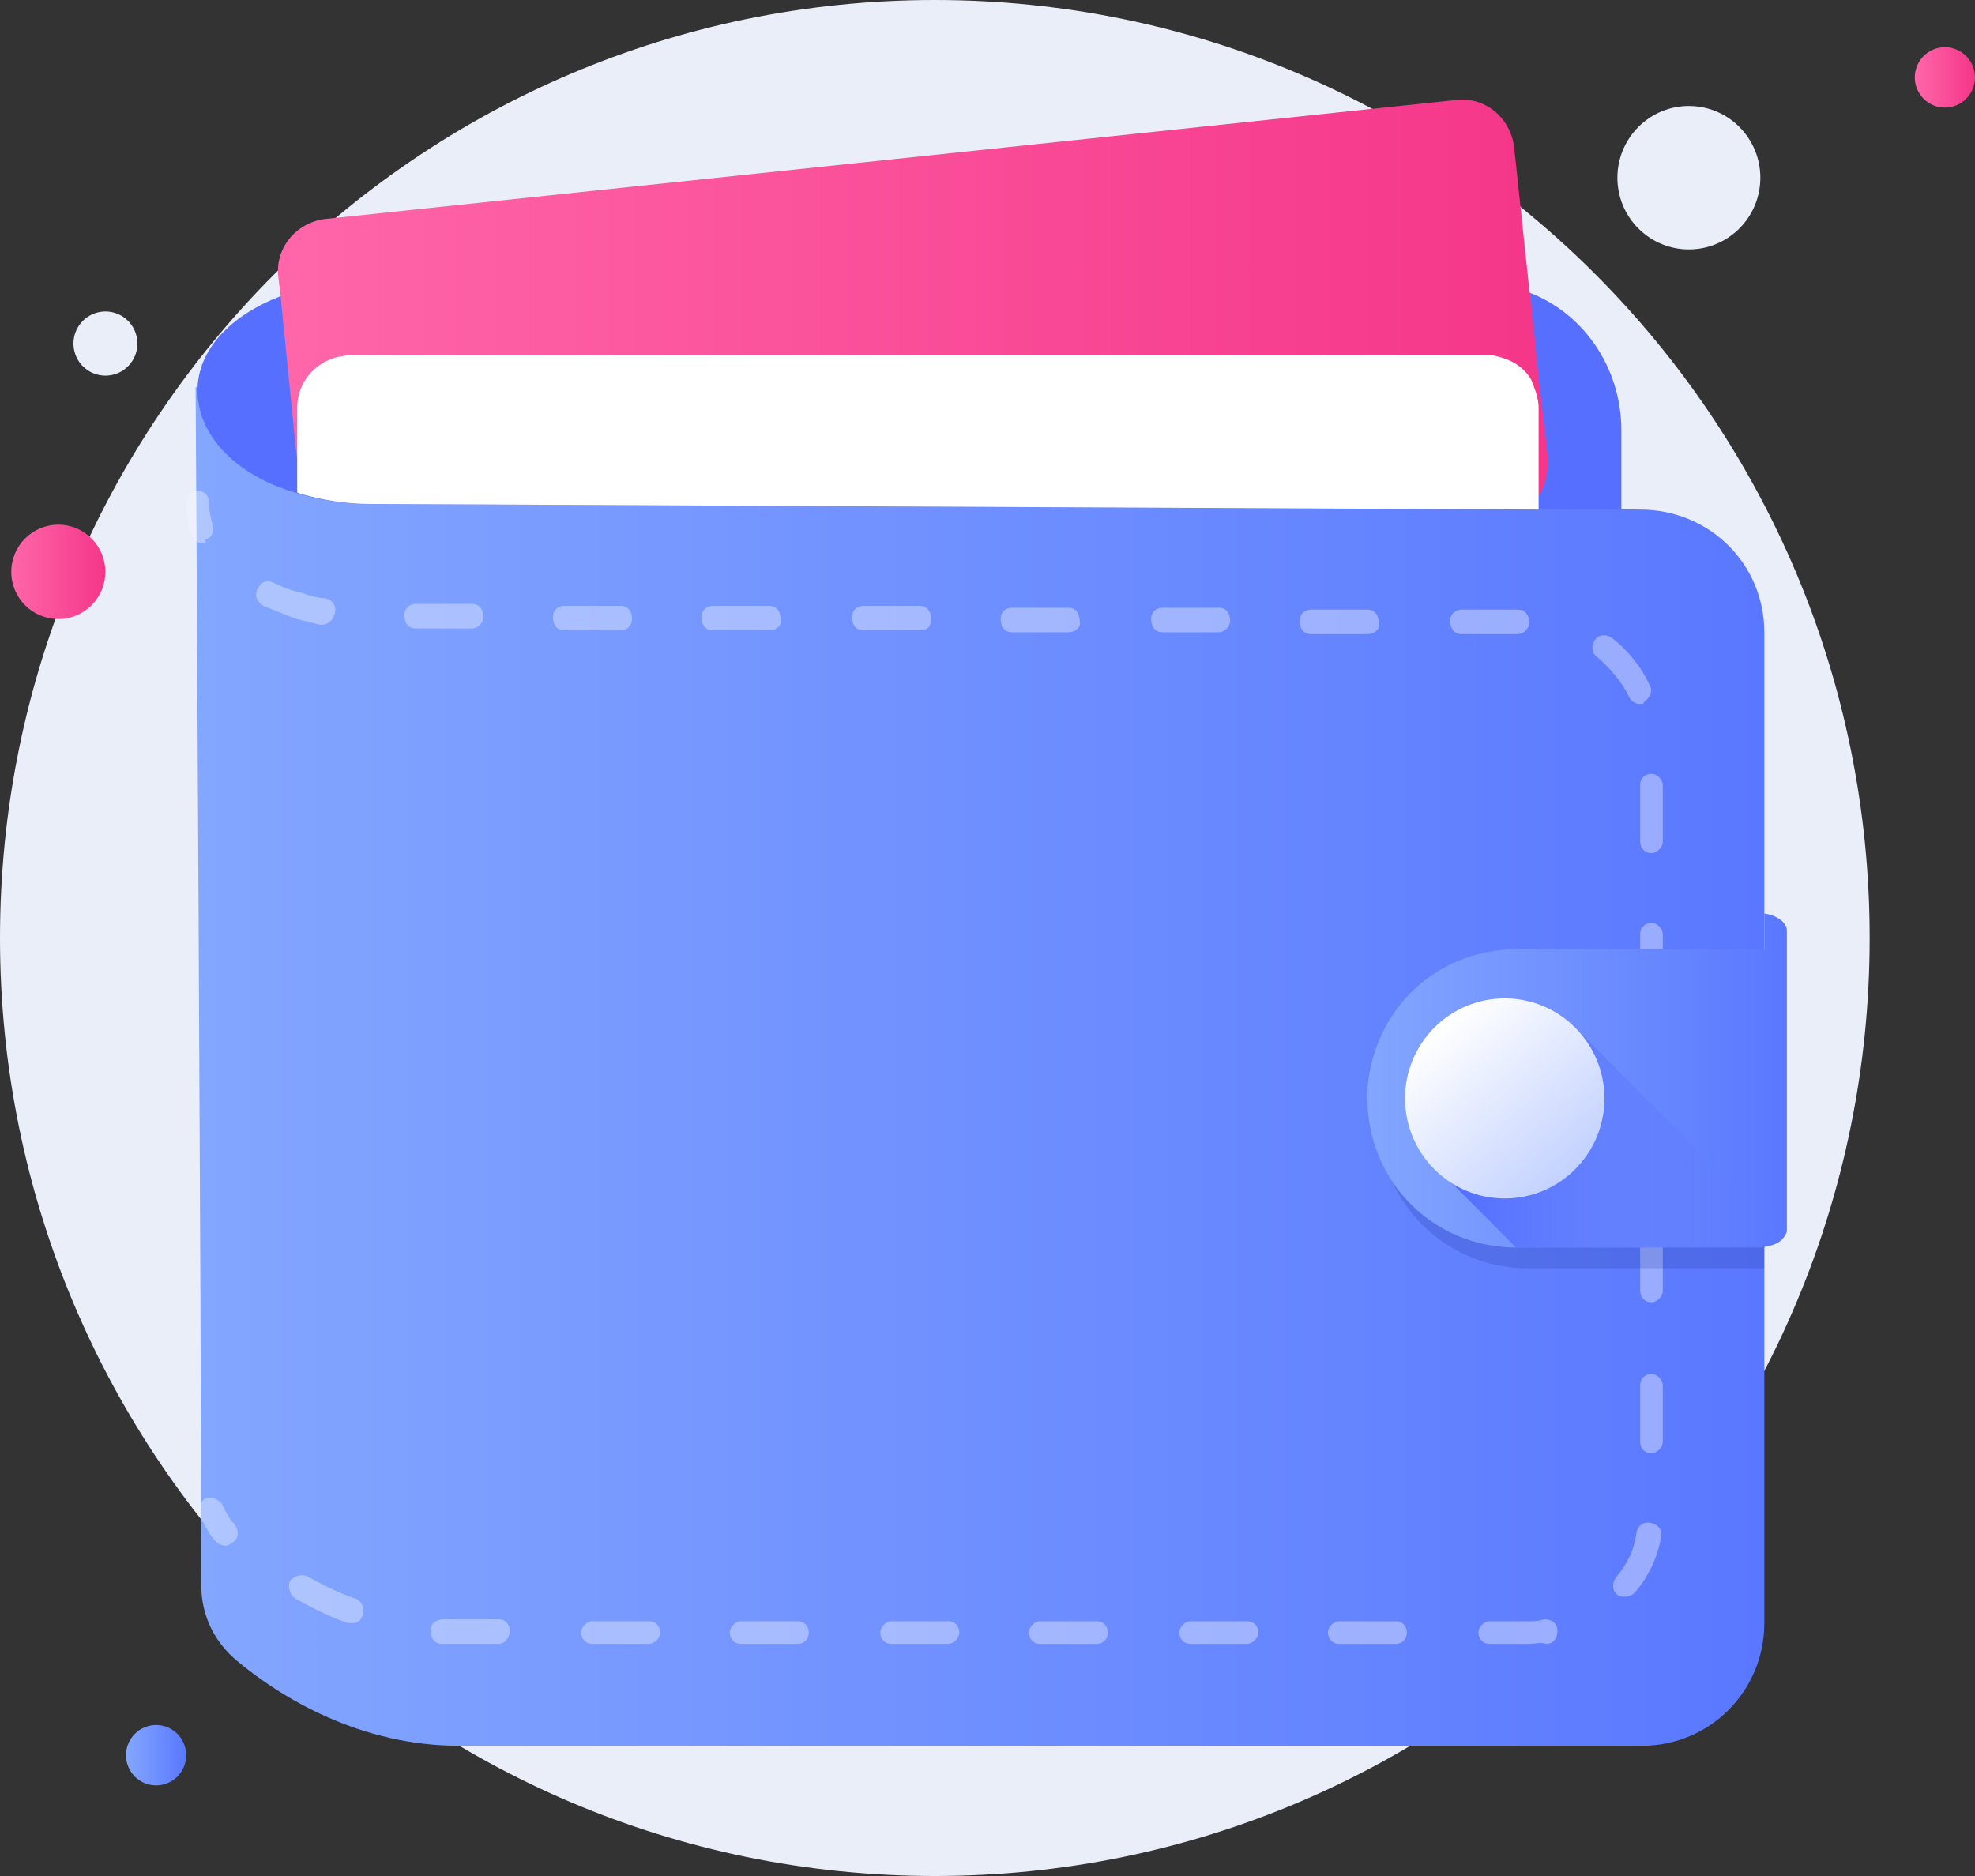 <svg xmlns="http://www.w3.org/2000/svg" width="120" height="114" viewBox="0 0 120 114" fill="none"><rect x="0" y="0" width="120" height="114" fill="#333333" stroke="none"/><path d="M7.007 22.732C8.028 22.399 8.586 21.299 8.254 20.275C7.923 19.251 6.827 18.69 5.806 19.023C4.786 19.356 4.227 20.456 4.559 21.48C4.891 22.504 5.987 23.064 7.007 22.732Z" fill="#EAEEF9"></path><path d="M105.546 14.016C107.316 12.393 107.44 9.636 105.822 7.859C104.204 6.082 101.457 5.958 99.686 7.582C97.916 9.206 97.792 11.962 99.41 13.739C101.028 15.516 103.775 15.64 105.546 14.016Z" fill="#EAEEF9"></path><path d="M118.171 6.537C119.181 6.537 120 5.716 120 4.702C120 3.689 119.181 2.867 118.171 2.867C117.162 2.867 116.343 3.689 116.343 4.702C116.343 5.716 117.162 6.537 118.171 6.537Z" fill="url(#paint0_linear)"></path><path d="M9.486 108.495C10.496 108.495 11.314 107.673 11.314 106.66C11.314 105.647 10.496 104.825 9.486 104.825C8.476 104.825 7.657 105.647 7.657 106.66C7.657 107.673 8.476 108.495 9.486 108.495Z" fill="url(#paint1_linear)"></path><path d="M56.8 114C88.17 114 113.6 88.48 113.6 57C113.6 25.52 88.17 0 56.8 0C25.43 0 0 25.52 0 57C0 88.48 25.43 114 56.8 114Z" fill="#EAEEF9"></path><path d="M107.2 38.421V98.632C107.2 102.761 103.886 106.087 99.772 106.087H27.886C21.943 106.087 17.143 103.219 14.4 100.926C13.029 99.779 12.229 98.173 12.229 96.338C12.229 80.052 11.886 23.511 11.886 23.511L25.943 29.819L99.657 30.966C103.886 30.966 107.2 34.292 107.2 38.421Z" fill="url(#paint2_linear)"></path><path opacity="0.4" d="M12.343 33.03C12 33.03 11.771 32.801 11.657 32.571C11.429 31.998 11.314 31.31 11.314 30.622C11.314 30.163 11.657 29.819 12 29.819C12.457 29.819 12.686 30.163 12.686 30.507C12.686 30.966 12.8 31.424 12.914 31.883C13.029 32.227 12.914 32.686 12.457 32.801C12.572 33.03 12.457 33.03 12.343 33.03Z" fill="#F2F5FF"></path><path opacity="0.4" d="M92.914 99.893H90.514C90.057 99.893 89.829 99.549 89.829 99.205C89.829 98.861 90.171 98.517 90.514 98.517H92.914C93.257 98.517 93.486 98.517 93.829 98.402C94.286 98.402 94.629 98.632 94.629 99.091C94.629 99.549 94.4 99.893 93.943 99.893C93.6 99.779 93.257 99.893 92.914 99.893ZM84.8 99.893H81.371C80.914 99.893 80.686 99.549 80.686 99.205C80.686 98.861 81.029 98.517 81.371 98.517H84.8C85.257 98.517 85.486 98.861 85.486 99.205C85.486 99.549 85.257 99.893 84.8 99.893ZM75.771 99.893H72.343C71.886 99.893 71.657 99.549 71.657 99.205C71.657 98.861 72 98.517 72.343 98.517H75.771C76.229 98.517 76.457 98.861 76.457 99.205C76.457 99.549 76.114 99.893 75.771 99.893ZM66.629 99.893H63.2C62.743 99.893 62.514 99.549 62.514 99.205C62.514 98.861 62.857 98.517 63.2 98.517H66.629C67.086 98.517 67.314 98.861 67.314 99.205C67.314 99.549 67.086 99.893 66.629 99.893ZM57.6 99.893H54.171C53.714 99.893 53.486 99.549 53.486 99.205C53.486 98.861 53.829 98.517 54.171 98.517H57.6C58.057 98.517 58.286 98.861 58.286 99.205C58.286 99.549 57.943 99.893 57.6 99.893ZM48.457 99.893H45.029C44.571 99.893 44.343 99.549 44.343 99.205C44.343 98.861 44.686 98.517 45.029 98.517H48.457C48.914 98.517 49.143 98.861 49.143 99.205C49.143 99.549 48.914 99.893 48.457 99.893ZM39.429 99.893H36C35.543 99.893 35.314 99.549 35.314 99.205C35.314 98.861 35.657 98.517 36 98.517H39.429C39.886 98.517 40.114 98.861 40.114 99.205C40.114 99.549 39.771 99.893 39.429 99.893ZM30.286 99.893H27.886C27.543 99.893 27.2 99.893 26.857 99.893C26.4 99.893 26.171 99.549 26.171 99.091C26.171 98.632 26.514 98.402 26.971 98.402C27.314 98.402 27.657 98.402 27.886 98.402H30.286C30.743 98.402 30.971 98.746 30.971 99.091C30.971 99.435 30.743 99.893 30.286 99.893ZM21.371 98.632C21.257 98.632 21.257 98.632 21.143 98.632C20.114 98.288 18.971 97.714 17.943 97.141C17.6 96.912 17.486 96.453 17.6 96.109C17.829 95.765 18.286 95.65 18.629 95.765C19.657 96.338 20.571 96.797 21.6 97.141C21.943 97.256 22.171 97.714 22.057 98.058C21.943 98.517 21.714 98.632 21.371 98.632ZM98.743 97.026C98.629 97.026 98.4 97.026 98.286 96.912C97.943 96.682 97.943 96.223 98.171 95.879C98.857 95.076 99.314 94.159 99.429 93.127C99.543 92.668 99.886 92.439 100.343 92.553C100.8 92.668 101.029 93.012 100.914 93.471C100.686 94.732 100.114 95.879 99.314 96.797C99.2 96.912 98.971 97.026 98.743 97.026ZM100.343 88.31C99.886 88.31 99.657 87.966 99.657 87.622V84.181C99.657 83.722 100 83.493 100.343 83.493C100.686 83.493 101.029 83.837 101.029 84.181V87.622C101.029 87.966 100.686 88.31 100.343 88.31ZM100.343 79.135C99.886 79.135 99.657 78.791 99.657 78.447V75.006C99.657 74.547 100 74.318 100.343 74.318C100.686 74.318 101.029 74.662 101.029 75.006V78.447C101.029 78.791 100.686 79.135 100.343 79.135ZM100.343 70.075C99.886 70.075 99.657 69.73 99.657 69.386V65.946C99.657 65.487 100 65.258 100.343 65.258C100.686 65.258 101.029 65.602 101.029 65.946V69.386C101.029 69.73 100.686 70.075 100.343 70.075ZM100.343 60.899C99.886 60.899 99.657 60.555 99.657 60.211V56.771C99.657 56.312 100 56.083 100.343 56.083C100.686 56.083 101.029 56.427 101.029 56.771V60.211C101.029 60.555 100.686 60.899 100.343 60.899ZM100.343 51.839C99.886 51.839 99.657 51.495 99.657 51.151V47.71C99.657 47.252 100 47.022 100.343 47.022C100.686 47.022 101.029 47.366 101.029 47.71V51.151C101.029 51.495 100.686 51.839 100.343 51.839ZM99.657 42.779C99.429 42.779 99.086 42.664 98.971 42.32C98.514 41.402 97.829 40.6 97.029 39.911C96.686 39.682 96.686 39.223 96.914 38.879C97.143 38.535 97.6 38.535 97.943 38.765C98.971 39.567 99.771 40.6 100.229 41.632C100.457 41.976 100.229 42.435 99.886 42.664C99.886 42.779 99.771 42.779 99.657 42.779ZM92.229 38.535H88.8C88.343 38.535 88.114 38.191 88.114 37.732C88.114 37.274 88.457 37.044 88.8 37.044H92.229C92.686 37.044 92.914 37.388 92.914 37.847C92.914 38.191 92.571 38.535 92.229 38.535ZM83.086 38.535H79.657C79.2 38.535 78.971 38.191 78.971 37.732C78.971 37.274 79.314 37.044 79.657 37.044H83.086C83.543 37.044 83.771 37.388 83.771 37.847C83.886 38.191 83.543 38.535 83.086 38.535ZM74.057 38.421H70.629C70.171 38.421 69.943 38.077 69.943 37.618C69.943 37.159 70.286 36.93 70.629 36.93H74.057C74.514 36.93 74.743 37.274 74.743 37.732C74.743 38.077 74.4 38.421 74.057 38.421ZM64.914 38.421H61.486C61.029 38.421 60.8 38.077 60.8 37.618C60.8 37.159 61.143 36.93 61.486 36.93H64.914C65.371 36.93 65.6 37.274 65.6 37.732C65.714 38.077 65.371 38.421 64.914 38.421ZM55.886 38.306H52.457C52 38.306 51.771 37.962 51.771 37.503C51.771 37.044 52.114 36.815 52.457 36.815H55.886C56.343 36.815 56.571 37.159 56.571 37.618C56.571 38.077 56.343 38.306 55.886 38.306ZM46.743 38.306H43.314C42.857 38.306 42.629 37.962 42.629 37.503C42.629 37.044 42.971 36.815 43.314 36.815H46.743C47.2 36.815 47.429 37.159 47.429 37.618C47.543 37.962 47.2 38.306 46.743 38.306ZM37.714 38.306H34.286C33.829 38.306 33.6 37.962 33.6 37.503C33.6 37.044 33.943 36.815 34.286 36.815H37.714C38.171 36.815 38.4 37.159 38.4 37.618C38.4 37.962 38.171 38.306 37.714 38.306ZM28.686 38.191H25.257C24.8 38.191 24.571 37.847 24.571 37.388C24.571 36.93 24.914 36.7 25.257 36.7H28.686C29.143 36.7 29.371 37.044 29.371 37.503C29.371 37.847 29.029 38.191 28.686 38.191ZM19.543 37.962H19.429C18.971 37.847 18.514 37.732 18.057 37.618L17.714 37.503C17.143 37.274 16.571 37.044 16 36.815C15.657 36.586 15.429 36.242 15.657 35.783C15.886 35.324 16.229 35.209 16.686 35.439C17.143 35.668 17.714 35.897 18.286 36.012L18.629 36.127C18.971 36.242 19.429 36.356 19.771 36.356C20.229 36.471 20.457 36.815 20.343 37.274C20.229 37.732 19.886 37.962 19.543 37.962Z" fill="#F2F5FF"></path><path opacity="0.4" d="M13.714 93.93C13.486 93.93 13.257 93.815 13.143 93.7C12.686 93.242 12.457 92.668 12.114 92.095C12 91.751 12.114 91.292 12.457 91.062C12.8 90.948 13.257 91.062 13.486 91.406C13.714 91.865 13.943 92.324 14.286 92.668C14.514 93.012 14.514 93.471 14.171 93.7C14.057 93.815 13.829 93.93 13.714 93.93Z" fill="#F2F5FF"></path><path d="M98.514 26.149V30.966H93.371L22.286 30.622C20.914 30.622 19.543 30.392 18.286 30.048C18.171 30.048 18.057 29.934 17.943 29.934C14.4 28.901 12 26.493 12 23.74C12 21.217 14.057 19.153 17.029 18.006C18.057 17.547 19.2 17.318 20.457 17.203C20.914 17.203 21.486 17.088 22.057 17.088H89.486C90.171 17.088 90.743 17.203 91.429 17.318C91.886 17.433 92.457 17.547 92.914 17.777C96.229 19.038 98.514 22.364 98.514 26.149Z" fill="#576FFF"></path><path d="M93.486 30.163C93.371 30.278 93.257 30.392 93.143 30.507H22.286C20.914 30.507 19.543 30.278 18.286 29.933L17.943 26.952L17.029 17.777L16.914 16.859C16.686 15.139 17.943 13.533 19.771 13.304L88.457 6.078C90.171 5.849 91.772 7.111 92 8.946L92.914 17.547L93.029 18.35L93.486 22.938L94.057 27.869C94.057 28.901 93.829 29.59 93.486 30.163Z" fill="url(#paint3_linear)"></path><path d="M93.486 24.773V30.966L22.4 30.622C21.029 30.622 19.657 30.392 18.4 30.048C18.286 30.048 18.171 29.934 18.057 29.934V24.773C18.057 23.282 19.086 22.02 20.571 21.676C20.8 21.676 21.029 21.561 21.257 21.561H90.286C90.743 21.561 91.086 21.676 91.429 21.791C92.114 22.02 92.686 22.479 93.029 23.052C93.257 23.626 93.486 24.199 93.486 24.773Z" fill="white"></path><path opacity="0.2" d="M92.8 58.95C90.286 58.95 88 59.982 86.4 61.587C84.8 63.193 83.771 65.487 83.771 68.01C83.771 68.125 83.771 68.354 83.771 68.469C84 73.286 88 77.07 92.8 77.07H107.2V58.95H92.8Z" fill="#1D3099"></path><path d="M107.2 55.509V57.688C107.086 57.688 106.971 57.688 106.743 57.688H92.114C89.6 57.688 87.314 58.72 85.714 60.326C84.229 61.817 83.2 63.996 83.086 66.29C83.086 66.404 83.086 66.634 83.086 66.749C83.086 71.795 87.086 75.809 92.114 75.809H106.743C107.429 75.809 108.114 75.579 108.343 75.235C108.457 75.121 108.571 74.891 108.571 74.777V56.541C108.571 56.083 108 55.624 107.2 55.509Z" fill="url(#paint4_linear)"></path><path d="M108.457 75.236C108.114 75.58 107.543 75.809 106.857 75.809H92.114L87.086 70.763L95.543 62.276L108.457 75.236Z" fill="url(#paint5_linear)"></path><path d="M91.429 72.827C94.774 72.827 97.486 70.106 97.486 66.749C97.486 63.392 94.774 60.67 91.429 60.67C88.083 60.67 85.371 63.392 85.371 66.749C85.371 70.106 88.083 72.827 91.429 72.827Z" fill="url(#paint6_linear)"></path><path d="M3.543 37.618C5.121 37.618 6.4 36.334 6.4 34.751C6.4 33.167 5.121 31.883 3.543 31.883C1.965 31.883 0.686 33.167 0.686 34.751C0.686 36.334 1.965 37.618 3.543 37.618Z" fill="url(#paint7_linear)"></path><defs><linearGradient id="paint0_linear" x1="116.42" y1="4.696" x2="119.968" y2="4.696" gradientUnits="userSpaceOnUse"><stop stop-color="#FF66A9"></stop><stop offset="1" stop-color="#F53689"></stop></linearGradient><linearGradient id="paint1_linear" x1="7.741" y1="106.639" x2="11.289" y2="106.639" gradientUnits="userSpaceOnUse"><stop stop-color="#83A6FF"></stop><stop offset="1" stop-color="#5A78FF"></stop></linearGradient><linearGradient id="paint2_linear" x1="12.027" y1="64.694" x2="107.182" y2="64.694" gradientUnits="userSpaceOnUse"><stop stop-color="#83A6FF"></stop><stop offset="1" stop-color="#5A78FF"></stop></linearGradient><linearGradient id="paint3_linear" x1="16.922" y1="18.396" x2="93.971" y2="18.396" gradientUnits="userSpaceOnUse"><stop stop-color="#FF66A9"></stop><stop offset="1" stop-color="#F53689"></stop></linearGradient><linearGradient id="paint4_linear" x1="83.01" y1="65.663" x2="108.587" y2="65.663" gradientUnits="userSpaceOnUse"><stop stop-color="#83A6FF"></stop><stop offset="1" stop-color="#5A78FF"></stop></linearGradient><linearGradient id="paint5_linear" x1="86.999" y1="69.052" x2="108.405" y2="69.052" gradientUnits="userSpaceOnUse"><stop stop-color="#4F6AFF"></stop><stop offset="1" stop-color="#657EFF" stop-opacity="0"></stop></linearGradient><linearGradient id="paint6_linear" x1="95.644" y1="71.485" x2="87.545" y2="62.374" gradientUnits="userSpaceOnUse"><stop offset="0.011" stop-color="#C2D1FF"></stop><stop offset="1" stop-color="white"></stop></linearGradient><linearGradient id="paint7_linear" x1="0.694" y1="34.728" x2="6.417" y2="34.728" gradientUnits="userSpaceOnUse"><stop stop-color="#FF66A9"></stop><stop offset="1" stop-color="#F53689"></stop></linearGradient></defs></svg>
